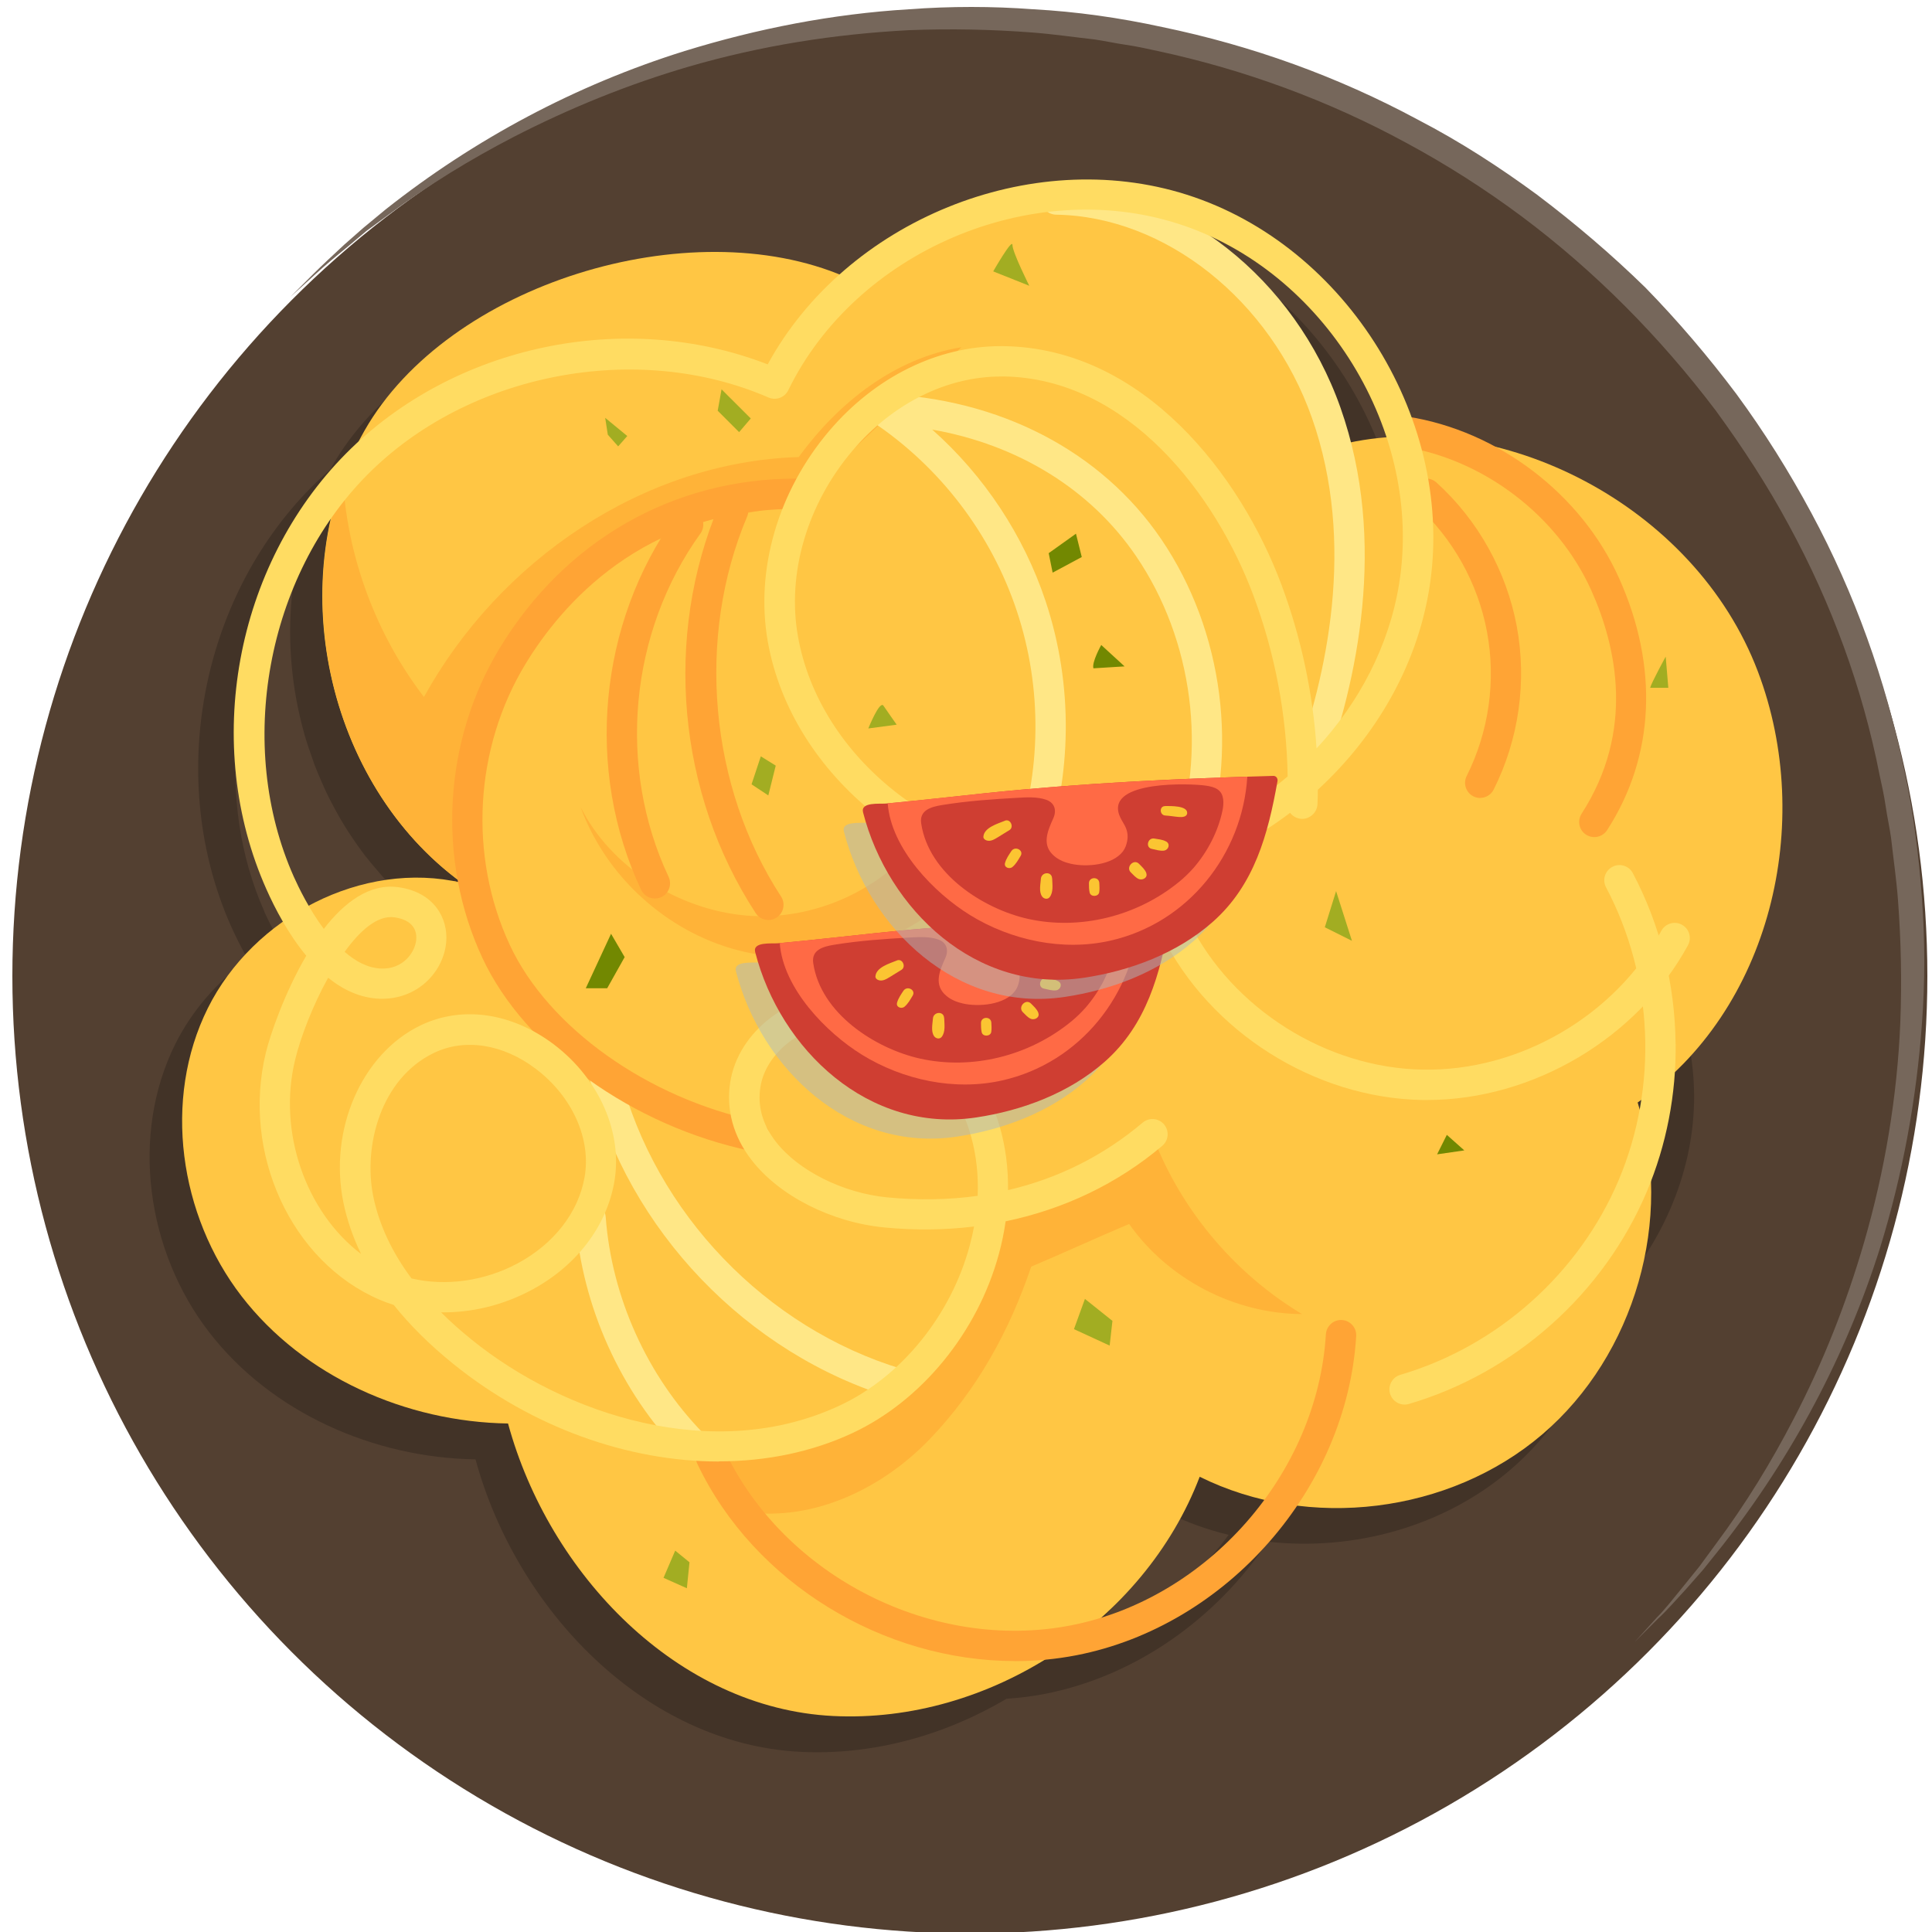<?xml version="1.0" encoding="UTF-8"?>
<svg xmlns="http://www.w3.org/2000/svg" viewBox="0 0 250 250">
  <defs>
    <style>
      .cls-1 {
        fill: #728801;
      }

      .cls-2 {
        fill: #ffa435;
      }

      .cls-3 {
        fill: #acbbbe;
        mix-blend-mode: multiply;
        opacity: .5;
      }

      .cls-4 {
        fill: #ffdc62;
      }

      .cls-5 {
        isolation: isolate;
      }

      .cls-6 {
        fill: #ff6a45;
      }

      .cls-7 {
        fill: #76675b;
      }

      .cls-8 {
        fill: #534031;
      }

      .cls-9 {
        fill: #a2ad22;
      }

      .cls-10 {
        opacity: .2;
      }

      .cls-11 {
        fill: #fbc532;
      }

      .cls-12 {
        fill: #ffe786;
      }

      .cls-13 {
        fill: #cf3e32;
      }

      .cls-14 {
        fill: #ffb338;
      }

      .cls-15 {
        fill: #ffc644;
      }
    </style>
  </defs>
  <g class="cls-5">
    <g id="Ebene_1">
      <g id="Ebene_1-2" data-name="Ebene_1">
        <circle class="cls-8" cx="125.5" cy="126.3" r="123.9"/>
        <path class="cls-7" d="M37.6,38.4l3.1-3.1c1-1,2.3-2.2,3.8-3.6.8-.7,1.6-1.4,2.5-2.2l2.9-2.4c11.5-9.1,24.6-16.1,38.7-20.5,9.4-2.9,19.1-4.8,29-5.4,5.4-.4,10.8-.4,16.1,0,5.6.3,11.2,1.1,16.7,2.3,11.6,2.4,22.7,6.4,33.1,12,5.4,2.8,10.5,6.1,15.4,9.7,4.9,3.7,9.6,7.7,14,12,4.2,4.3,8.2,9,11.8,13.8,3.6,4.9,6.8,10,9.7,15.4,5.6,10.4,9.6,21.6,12,33.2,1.2,5.5,1.9,11.1,2.3,16.7.4,5.4.4,10.8,0,16.1-.7,9.8-2.5,19.6-5.4,29-4.4,14-11.4,27.1-20.5,38.7l-2.4,3c-.8.9-1.5,1.7-2.2,2.5-1.4,1.5-2.5,2.8-3.6,3.8l-3.1,3.1,2.9-3.2c1-1,2.1-2.4,3.4-4l2.1-2.6,2.2-3c3.8-5.1,7.1-10.5,10-16.1,3.8-7.3,6.8-14.9,9.1-22.8,2.7-9.3,4.3-18.9,4.7-28.5.2-5.3.1-10.5-.3-15.8-.2-2.7-.6-5.4-.9-8.1-.2-1.4-.5-2.7-.7-4.1s-.5-2.7-.8-4.1c-2.2-11.2-6.2-22.1-11.7-32.2-2.8-5.2-6-10.1-9.5-14.9-7.2-9.5-15.6-18-25.1-25.1-4.7-3.5-9.7-6.7-14.9-9.5-10.1-5.5-21-9.5-32.2-11.9-1.4-.3-2.7-.6-4.1-.8s-2.7-.5-4.1-.7c-2.7-.3-5.4-.7-8.1-.9-5.2-.4-10.5-.5-15.8-.3-9.7.5-19.2,2-28.5,4.7-7.9,2.3-15.5,5.4-22.7,9.1-5.6,2.9-11,6.2-16.1,10l-3,2.2-2.5,2.1c-1.6,1.3-2.9,2.4-4,3.4l-3.3,3Z"/>
      </g>
      <path class="cls-10" d="M218.71,135.91c8.31-12.72,10.08-29.82,4.58-44.35-5.43-14.36-18.4-24.7-32.44-28.66-3.74-2.24-7.86-3.82-12.13-4.59-4.91-13.29-15.63-24.54-29.24-28.86-15.62-4.96-33.4-.28-45.46,10.59-20.09-7.86-50.42,1.65-61.05,20.29-.07.13-.12.26-.2.39-.85.75-1.69,1.52-2.49,2.33-14.49,14.63-18.76,37.99-10.38,56.81.57,1.27,1.3,2.75,2.18,4.28-3.94,2.86-7.23,6.61-9.4,10.96-5.87,11.8-3.69,26.82,4.36,37.26,8.05,10.44,21.31,16.28,34.49,16.48,5.3,19.47,21.93,36.86,42.08,37.85,9.32.46,18.61-2.12,26.63-6.87,1.64-.12,3.28-.3,4.9-.62,11.85-2.3,22.25-9.77,28.91-19.71,11.12,1.26,22.8-1.96,31.33-9.25,6.63-5.66,11.12-13.59,13.04-22.08,6.44-6.9,10.57-15.95,10.79-25.45.05-2.29-.13-4.57-.51-6.81ZM214.5,142.61c-.11,4.73-1.35,9.33-3.41,13.54-.19.04-.39.07-.58.17-.37.19-.75.32-1.12.5-.17-3.22-.71-6.42-1.68-9.51,2.51-1.73,4.74-3.75,6.75-5.95,0,.42.04.84.03,1.26ZM174.82,61.31c-1.3.12-2.58.3-3.85.54-.39-1.53-.82-3.06-1.36-4.58-2.72-7.71-7.38-14.37-13.14-19.39,8.6,5.29,15.17,13.82,18.34,23.43ZM34.21,117.95c-6.35-14.25-4.44-32,4.18-45.04-.04.18-.06.37-.1.55-.02.09-.03.17-.05.26-.2,1.12-.36,2.25-.47,3.39,0,.07-.01.14-.02.21-.55,5.83,0,11.77,1.57,17.43.05.19.09.38.15.56.24.81.51,1.6.79,2.39.15.44.3.89.46,1.32.26.68.55,1.35.84,2.02.23.53.46,1.06.71,1.58.29.6.59,1.19.91,1.78.3.57.62,1.13.94,1.69.32.54.64,1.06.98,1.59.38.58.77,1.15,1.17,1.72.34.47.67.94,1.03,1.4.46.59.95,1.16,1.44,1.73.35.4.68.81,1.04,1.2.58.62,1.19,1.2,1.8,1.79.32.3.62.62.95.91.64.57,1.32,1.1,2,1.63.04.22.06.43.1.65-.12-.02-.23-.04-.35-.06h0c-6.18-1.11-12.59.1-18.18,3.01-.87-1.51-1.54-2.89-1.9-3.7ZM139.03,213.28c5.24-4.88,9.46-10.83,12.02-17.54,2.53,1.26,5.2,2.21,7.94,2.87-5,6.74-11.99,11.99-19.95,14.67Z"/>
      <g>
        <path class="cls-15" d="M109.32,35.8c-20.06-8.63-51.32.92-62.14,19.9-10.81,18.98-5.08,45.67,12.58,58.53-12.84-3-27,4.43-32.87,16.23-5.87,11.8-3.69,26.82,4.36,37.26,8.05,10.44,21.31,16.28,34.49,16.48,5.3,19.47,21.93,36.86,42.08,37.85,20.15,1,40.23-12.11,47.42-30.96,14.13,7.02,32.35,4.76,44.34-5.49,11.99-10.25,17.06-27.89,12.33-42.94,17.22-11.9,22.98-36.17,15.57-55.74-8.21-21.7-33.63-34.33-53.97-29.4-2.38-14.59-10.94-23.65-24.74-28.94-13.8-5.3-27.93-2.02-39.47,7.23Z"/>
        <path class="cls-14" d="M124.41,44.93c-8.64,1.42-15.89,7.12-21.05,14.21-20.14.62-38.77,13.4-48.5,31.05-6.2-8.09-9.91-18.07-10.5-28.25-6.61,18.22-.39,40.79,15.41,52.29-.42-.1-.84-.15-1.26-.23.63.21,1.27.42,1.91.59-2.33-10.53-.12-21.99,5.96-30.89,6.08-8.91,15.94-15.14,26.59-16.81,2.86-.45,5.81-.6,8.47-1.72,2.71-1.14,4.91-3.2,7.05-5.22,5.3-5,10.61-10.01,15.91-15.01Z"/>
        <path class="cls-14" d="M157.32,109.6c.23,1.16.44,1.94.68,3.1-10.49,6.44-23.85,7.42-35.68,3.99-7.22,6.26-17.59,8.68-26.84,6.27-9.25-2.41-17.11-9.58-20.37-18.57,3.91,7.87,12.68,13.32,21.43,14.08,8.75.75,17.77-3.34,22.96-10.42,11.61,5.14,25.61,5.05,37.81,1.55Z"/>
        <path class="cls-14" d="M91.87,187.9c8.68.26,17.42-2.76,24.08-8.34,6.66-5.57,11.18-13.64,12.46-22.22,7.76-1.2,14.94-4.38,21.27-9.04,3.76,8.99,10.45,16.73,18.8,21.74-8.74-.03-17.34-4.51-22.37-11.66-4.07,1.72-8.59,3.8-12.67,5.52-2.84,8.37-7,15.92-13.11,22.3-6.11,6.38-14.95,10.64-23.71,9.47-1.73-2.67-3.02-5.1-4.75-7.77Z"/>
        <g>
          <path class="cls-12" d="M169.28,101.75c-.22,0-.45-.04-.67-.12-1.02-.37-1.54-1.5-1.17-2.52,4.23-11.55,8.07-28.74,2.32-45.05-5.38-15.25-18.99-26.06-33.1-26.28-1.09-.02-1.95-.91-1.93-1.99.02-1.08.86-1.89,1.99-1.93,15.72.25,30.83,12.13,36.74,28.9,6.14,17.4,2.12,35.55-2.33,47.7-.29.8-1.05,1.29-1.84,1.29Z"/>
          <path class="cls-2" d="M206.3,108.32c-.36,0-.73-.1-1.06-.31-.91-.59-1.17-1.8-.58-2.72,6.93-10.74,4.51-21.63,1.26-28.88-4.35-9.69-13.95-17-24.45-18.63-1.07-.17-1.81-1.17-1.64-2.24s1.17-1.8,2.24-1.64c11.78,1.82,22.55,10.02,27.43,20.9,5.16,11.49,4.62,23.08-1.54,32.62-.38.58-1.01.9-1.65.9Z"/>
          <path class="cls-2" d="M191.54,103.26c-.3,0-.6-.07-.88-.21-.97-.49-1.36-1.67-.87-2.64,2.87-5.72,3.81-12.34,2.63-18.64-1.17-6.3-4.43-12.13-9.18-16.43-.8-.73-.86-1.97-.14-2.77.73-.81,1.97-.86,2.77-.14,5.38,4.87,9.07,11.49,10.4,18.62,1.33,7.13.27,14.63-2.99,21.12-.35.69-1.04,1.08-1.76,1.08Z"/>
          <path class="cls-12" d="M116.19,181c-.19,0-.38-.03-.56-.08-18.94-5.68-34.33-21.74-39.21-40.9-.27-1.05.37-2.12,1.42-2.39,1.04-.27,2.12.37,2.39,1.42,4.54,17.86,18.89,32.82,36.53,38.11,1.04.31,1.63,1.41,1.32,2.44-.26.85-1.04,1.4-1.88,1.4Z"/>
          <path class="cls-12" d="M89.54,188.73c-.51,0-1.02-.2-1.41-.59-7.84-8.06-12.82-19.12-13.66-30.35-.08-1.08.73-2.02,1.81-2.1,1.11-.09,2.02.73,2.1,1.81.77,10.32,5.34,20.49,12.56,27.9.76.78.74,2.02-.04,2.78-.38.37-.88.56-1.37.56Z"/>
          <path class="cls-2" d="M131.32,214.94c-16.96,0-33.71-10.04-41.07-25.49-.47-.98-.05-2.15.93-2.62.98-.47,2.15-.05,2.62.93,7.77,16.31,27.01,26.01,44.74,22.57,17.73-3.45,31.94-19.65,33.03-37.68.07-1.08,1.01-1.91,2.08-1.84,1.08.07,1.91,1,1.84,2.08-1.2,19.77-16.77,37.52-36.21,41.3-2.64.51-5.3.76-7.96.76Z"/>
          <path class="cls-4" d="M184.66,142.34c-.21,0-.43,0-.64,0-13.92-.26-27.44-8.8-33.65-21.26-.49-.97-.09-2.15.88-2.63.98-.48,2.15-.09,2.63.88,5.58,11.19,17.72,18.86,30.21,19.08,12.54.24,24.91-6.99,30.89-17.97.52-.95,1.71-1.3,2.66-.78.95.52,1.3,1.71.78,2.66-6.56,12.04-20.07,20.02-33.77,20.02Z"/>
          <path class="cls-4" d="M216.83,135.04c.07,6.54-1.17,13.09-3.74,19.17-5.56,13.17-17.06,23.44-30.78,27.46-1.04.31-2.13-.29-2.44-1.33-.3-1.04.29-2.13,1.33-2.44,12.6-3.7,23.16-13.13,28.27-25.23,5.1-12.1,4.49-26.24-1.65-37.85-.51-.96-.14-2.14.82-2.65.96-.51,2.15-.14,2.65.82,3.6,6.81,5.45,14.41,5.53,22.05Z"/>
          <path class="cls-2" d="M84.74,116.27c-.74,0-1.44-.42-1.78-1.13-7.29-15.48-5.53-34.48,4.49-48.4.63-.88,1.86-1.08,2.74-.45.88.63,1.08,1.86.45,2.74-9.2,12.78-10.81,30.22-4.12,44.44.46.98.04,2.15-.94,2.61-.27.13-.55.19-.83.19Z"/>
          <path class="cls-2" d="M99.44,119.05c-.64,0-1.27-.31-1.65-.89-10.14-15.52-11.95-35.77-4.72-52.85.42-1,1.58-1.46,2.57-1.04,1,.42,1.46,1.58,1.04,2.57-6.62,15.65-4.9,34.94,4.39,49.17.59.91.34,2.12-.57,2.72-.33.22-.7.32-1.07.32Z"/>
          <path class="cls-2" d="M97.62,148.98c-.13,0-.27-.01-.4-.04-15.34-3.19-29.32-13.23-34.8-24.99-5.92-12.7-5.06-28.07,2.25-40.1,8.46-13.93,22.44-21.92,38.34-21.92,1.09,0,1.96.88,1.96,1.96s-.88,1.96-1.96,1.96c-19.85,0-30.44,12.55-34.99,20.03-6.64,10.92-7.42,24.87-2.05,36.4,4.98,10.69,17.86,19.85,32.04,22.8,1.06.22,1.74,1.26,1.52,2.32-.19.93-1.01,1.56-1.92,1.56Z"/>
          <path class="cls-12" d="M133.11,112.51c-.22,0-.44-.04-.66-.11-1.02-.36-1.56-1.49-1.19-2.51,3.52-9.9,3.64-20.85.32-30.82-3.31-9.97-9.95-18.67-18.7-24.5-.73-.49-1.05-1.4-.78-2.24.27-.84,1-1.37,1.94-1.36,15.27.55,28.48,7.4,36.23,18.81,8.08,11.89,10.11,27.68,5.3,41.22-.36,1.02-1.49,1.55-2.51,1.19-1.02-.36-1.56-1.49-1.19-2.51,4.4-12.38,2.54-26.83-4.85-37.7-5.89-8.66-15.29-14.44-26.39-16.39,6.72,5.97,11.83,13.67,14.68,22.23,3.59,10.8,3.46,22.65-.35,33.37-.29.8-1.04,1.31-1.85,1.31Z"/>
          <path class="cls-4" d="M93.04,189.12c-11.73,0-24.2-4.39-34.42-12.66-3.02-2.44-5.58-4.98-7.67-7.6-.63-.2-1.26-.43-1.86-.69-11.42-4.92-17.86-18.97-14.68-31.99.54-2.22,2.38-7.66,5.22-12.51-2.32-2.8-4.05-6.11-5.16-8.61-8.32-18.67-4.08-41.85,10.3-56.37,13.96-14.08,36.14-18.7,54.57-11.54,10.11-18.56,34.01-28.38,54.22-21.96,20.8,6.6,34.88,29.5,31.38,51.03-1.63,10.03-6.97,19.14-14.41,25.97,0,.63-.02,1.26-.05,1.88-.04,1.09-1.03,1.94-2.04,1.89-.62-.02-1.15-.33-1.5-.78-8,6.06-17.75,9.68-27.93,9.53-19.15-.28-36.57-14.21-39.66-31.71-1.64-9.27,1.33-19.45,7.94-27.23,5.94-6.99,14.02-10.98,22.21-10.98.11,0,.21,0,.32,0,18.16.23,30.74,16.77,36,30.87,2.54,6.81,4.08,14.02,4.54,21.19,5.49-5.9,9.38-13.26,10.68-21.27,3.2-19.69-9.67-40.63-28.69-46.66-19.02-6.03-41.6,3.64-50.35,21.58-.46.94-1.57,1.36-2.55.94-17.02-7.39-38.86-3.18-51.92,10-13.06,13.18-17.06,35.06-9.51,52.01.6,1.34,1.97,4.19,3.88,6.75,2.66-3.45,5.93-5.9,9.62-5.4,4.65.63,6.48,4.02,6.22,7.1-.31,3.73-3.59,7.46-8.55,7.34-2.53-.08-4.78-1.14-6.73-2.72-1.98,3.58-3.55,7.65-4.26,10.58-2.31,9.42,1.42,19.78,8.52,25.16-1.05-2.17-1.81-4.38-2.28-6.64-1.93-9.4,2.35-19.26,9.97-22.93,5.37-2.59,11.83-1.66,17.29,2.48,5.87,4.46,8.93,11.46,7.78,17.85-1.03,5.73-4.91,10.79-10.65,13.88-3.71,1.99-7.7,2.96-11.75,2.92,1.21,1.21,2.54,2.39,3.99,3.56,11.99,9.7,31.36,16.09,47.6,8.49,7.91-3.7,14.35-11.6,16.79-20.61.23-.86.43-1.71.58-2.55-3.77.46-7.66.51-11.63.12-6.84-.67-13.58-4.09-17.16-8.73-2.37-3.06-3.32-6.56-2.75-10.1,1.04-6.55,7.8-11.7,15-11.5,6.13.18,12.22,3.8,16.28,9.68,3.16,4.58,4.74,10.02,4.66,15.82,6.46-1.5,12.35-4.44,17.42-8.73.83-.7,2.07-.6,2.77.23.7.83.6,2.07-.23,2.77-5.78,4.89-12.71,8.2-20.27,9.77-.2,1.41-.49,2.83-.88,4.25-2.74,10.09-9.98,18.96-18.92,23.14-5.28,2.47-11.2,3.67-17.32,3.67ZM53.26,165.43c4.4,1.04,9.44.35,13.74-1.96,4.68-2.52,7.83-6.57,8.64-11.12.89-4.95-1.58-10.46-6.29-14.03-4.26-3.23-9.2-4-13.21-2.07-6.88,3.32-9.17,12.06-7.83,18.61.75,3.62,2.4,7.16,4.94,10.57ZM109.1,132.44c-5.12,0-9.98,3.7-10.7,8.2-.4,2.49.27,4.87,1.98,7.08,2.9,3.76,8.71,6.67,14.43,7.22,4.05.39,7.96.32,11.7-.2.22-5.29-1.12-10.22-3.94-14.32-3.35-4.86-8.27-7.85-13.16-7.99-.1,0-.2,0-.3,0ZM44.6,123.17c1.43,1.25,3.03,2.11,4.75,2.16,2.83.1,4.38-2.13,4.51-3.74.13-1.59-.87-2.62-2.84-2.89-2.14-.29-4.38,1.64-6.42,4.46ZM129.53,48.72c-7.04,0-14.03,3.49-19.22,9.6-5.86,6.9-8.5,15.87-7.06,24,2.77,15.71,18.52,28.21,35.85,28.46.18,0,.36,0,.54,0,9.89,0,19.48-3.93,26.98-10.31-.12-7.88-1.63-15.92-4.44-23.44-4.83-12.94-16.2-28.11-32.38-28.32-.09,0-.18,0-.27,0Z"/>
        </g>
      </g>
      <g>
        <polygon class="cls-1" points="135.7 71.58 139.23 69.06 139.98 72.08 136.21 74.1 135.7 71.58"/>
        <polygon class="cls-1" points="127.29 124.36 130.82 121.84 131.57 124.86 127.8 126.87 127.29 124.36"/>
        <polygon class="cls-1" points="75.8 127.88 79.07 120.83 80.83 123.85 78.57 127.88 75.8 127.88"/>
        <polygon class="cls-1" points="185.96 149.37 187.22 146.85 189.48 148.86 185.96 149.37"/>
        <path class="cls-1" d="M141.49,86.48c-.25-.76,1.01-3.02,1.01-3.02l3.02,2.77-4.03.25Z"/>
        <polygon class="cls-9" points="92.87 53.15 93.37 50.38 97.15 54.15 95.64 55.92 92.87 53.15"/>
        <polygon class="cls-9" points="97.25 101.49 98.45 97.87 100.38 99.07 99.42 102.93 97.25 101.49"/>
        <polygon class="cls-9" points="171.43 119.99 172.89 115.31 174.94 121.74 171.43 119.99"/>
        <polygon class="cls-9" points="85.86 204.17 87.37 200.65 89.22 202.16 88.88 205.52 85.86 204.17"/>
        <path class="cls-9" d="M213.53,89c.17-.67,2.01-4.03,2.01-4.03l.34,4.03h-2.35Z"/>
        <polygon class="cls-9" points="78.65 56.25 78.31 54.07 81.17 56.42 79.99 57.76 78.65 56.25"/>
        <path class="cls-9" d="M128.52,35.12s2.49-4.35,2.49-3.42,2.18,5.28,2.18,5.28l-4.66-1.86Z"/>
        <path class="cls-9" d="M112.36,94.26s1.47-3.67,1.96-2.94c.49.73,1.71,2.45,1.71,2.45l-3.67.49Z"/>
        <polygon class="cls-9" points="138.97 171.99 140.39 168.08 143.95 170.92 143.59 174.12 138.97 171.99"/>
      </g>
      <g>
        <path class="cls-3" d="M148.32,120.96c-12.42.34-24.89.94-37.26,2.24-4.29.45-8.58.95-12.88,1.34-.8.07-3.3-.23-2.95,1.14,3.24,12.59,14.65,23.49,28.59,21.4,5.96-.89,12.03-3.15,16.64-7.21,5.42-4.78,7.18-11.37,8.4-18.24.06-.34-.18-.68-.54-.67Z"/>
        <path class="cls-13" d="M150.81,118.48c-12.42.34-24.89.94-37.26,2.24-4.29.45-8.58.95-12.88,1.34-.8.07-3.3-.23-2.95,1.14,3.24,12.59,14.65,23.49,28.59,21.4,5.96-.89,12.03-3.15,16.64-7.21,5.42-4.78,7.18-11.37,8.4-18.24.06-.34-.18-.68-.54-.67Z"/>
        <path class="cls-6" d="M111.53,136.48c5.34,3.28,11.98,4.71,18.14,3.33,10.15-2.28,17.15-11.25,17.76-21.23-11.31.36-22.64.96-33.88,2.13-4.22.44-8.43.93-12.65,1.32.43,5.88,6.04,11.62,10.64,14.45Z"/>
        <path class="cls-13" d="M143.61,120.24c-.45-.31-1.01-.42-1.55-.5-1.93-.29-12.73-.7-11.22,3.74.17.49.46.93.71,1.38.36.67.48,1.34.33,2.08-.09.46-.25.91-.53,1.29-1.36,1.82-4.76,2.08-6.76,1.62-.76-.17-1.51-.47-2.11-.97-1.7-1.41-.92-3.21-.16-4.9.47-1.03.2-2.03-.94-2.42-1.11-.38-2.42-.32-3.57-.25-3.3.18-6.61.41-9.87.94-1.41.23-2.96.65-2.71,2.37.97,6.58,8.11,11.1,13.86,12.37,6.66,1.47,14.02-.31,19.49-4.78.69-.56,1.33-1.18,1.92-1.85,1.8-2.08,3.18-4.74,3.73-7.45.17-.85.22-2.04-.55-2.61-.02-.02-.04-.03-.06-.05Z"/>
        <path class="cls-11" d="M116.05,124.29c-.93.38-2.7.88-2.77,2.07-.01.23.19.39.38.46.54.2,1.06-.14,1.51-.41.49-.29.96-.61,1.46-.9.66-.38.16-1.53-.57-1.23Z"/>
        <path class="cls-11" d="M116.9,128.21c-.33.5-.65.95-.82,1.53-.17.6.58.86.97.52.46-.39.73-.9,1.04-1.41.47-.75-.71-1.36-1.19-.64Z"/>
        <path class="cls-11" d="M122.17,131.75c-.02-.95-1.38-.86-1.45.05-.05.7-.28,1.68.16,2.29.21.3.7.42.97.09.52-.65.35-1.65.33-2.43Z"/>
        <path class="cls-11" d="M128.28,132.34c-.04-.86-1.35-.82-1.34.04,0,.41,0,.79.09,1.19.13.61,1.14.57,1.24-.04.06-.4.03-.79.01-1.2Z"/>
        <path class="cls-11" d="M134.36,131.05c-.19-.48-.59-.82-.94-1.18-.68-.71-1.77.44-1.05,1.12.31.3.63.69,1.03.85.48.19,1.19-.18.95-.78Z"/>
        <path class="cls-11" d="M136.93,126.97c-.45-.26-1.01-.29-1.51-.38-.87-.16-1.2,1.17-.32,1.34.49.1,1.06.29,1.56.22.59-.09.86-.85.28-1.18Z"/>
        <path class="cls-11" d="M136.8,122.39c-.79-.01-.74,1.19.04,1.22.6.03,1.18.15,1.77.19.38.03,1.02,0,1.04-.51.04-1-2.24-.9-2.85-.91Z"/>
      </g>
      <g>
        <path class="cls-3" d="M162.29,102.88c-12.42.34-24.89.94-37.26,2.24-4.29.45-8.58.95-12.88,1.34-.8.07-3.3-.23-2.95,1.14,3.24,12.59,14.65,23.49,28.59,21.4,5.96-.89,12.03-3.15,16.64-7.21,5.42-4.78,7.18-11.37,8.4-18.24.06-.34-.18-.68-.54-.67Z"/>
        <path class="cls-13" d="M164.77,100.4c-12.42.34-24.89.94-37.26,2.24-4.29.45-8.58.95-12.88,1.34-.8.07-3.3-.23-2.95,1.14,3.24,12.59,14.65,23.49,28.59,21.4,5.96-.89,12.03-3.15,16.64-7.21,5.42-4.78,7.18-11.37,8.4-18.24.06-.34-.18-.68-.54-.67Z"/>
        <path class="cls-6" d="M125.5,118.4c5.34,3.28,11.98,4.71,18.14,3.33,10.15-2.28,17.15-11.25,17.76-21.23-11.31.36-22.64.96-33.88,2.13-4.22.44-8.43.93-12.65,1.32.43,5.88,6.04,11.62,10.64,14.45Z"/>
        <path class="cls-13" d="M157.58,102.16c-.45-.31-1.01-.42-1.55-.5-1.93-.29-12.73-.7-11.22,3.74.17.49.46.93.71,1.38.36.67.48,1.34.33,2.08-.09.46-.25.91-.53,1.29-1.36,1.82-4.76,2.08-6.76,1.62-.76-.17-1.51-.47-2.11-.97-1.7-1.41-.92-3.21-.16-4.9.47-1.03.2-2.03-.94-2.42-1.11-.38-2.42-.32-3.57-.25-3.3.18-6.61.41-9.87.94-1.41.23-2.96.65-2.71,2.37.97,6.58,8.11,11.1,13.86,12.37,6.66,1.47,14.02-.31,19.49-4.78.69-.56,1.33-1.18,1.92-1.85,1.8-2.08,3.18-4.74,3.73-7.45.17-.85.22-2.04-.55-2.61-.02-.02-.04-.03-.06-.05Z"/>
        <path class="cls-11" d="M130.02,106.21c-.93.38-2.7.88-2.77,2.07-.01.23.19.39.38.46.54.2,1.06-.14,1.51-.41.49-.29.96-.61,1.46-.9.66-.38.16-1.53-.57-1.23Z"/>
        <path class="cls-11" d="M130.87,110.13c-.33.5-.65.95-.82,1.53-.17.6.58.86.97.52.46-.39.73-.9,1.04-1.41.47-.75-.71-1.36-1.19-.64Z"/>
        <path class="cls-11" d="M136.14,113.67c-.02-.95-1.38-.86-1.45.05-.05.7-.28,1.68.16,2.29.21.3.7.42.97.09.52-.65.35-1.65.33-2.43Z"/>
        <path class="cls-11" d="M142.25,114.26c-.04-.86-1.35-.82-1.34.04,0,.41,0,.79.09,1.19.13.61,1.14.57,1.24-.04.06-.4.03-.79.01-1.2Z"/>
        <path class="cls-11" d="M148.33,112.96c-.19-.48-.59-.82-.94-1.18-.68-.71-1.77.44-1.05,1.12.31.3.63.69,1.03.85.48.19,1.19-.18.95-.78Z"/>
        <path class="cls-11" d="M150.89,108.89c-.45-.26-1.01-.29-1.51-.38-.87-.16-1.2,1.17-.32,1.34.49.1,1.06.29,1.56.22.59-.09.86-.85.28-1.18Z"/>
        <path class="cls-11" d="M150.77,104.31c-.79-.01-.74,1.19.04,1.22.6.03,1.18.15,1.77.19.38.03,1.02,0,1.04-.51.04-1-2.24-.9-2.85-.91Z"/>
      </g>
    </g>
  </g>
</svg>